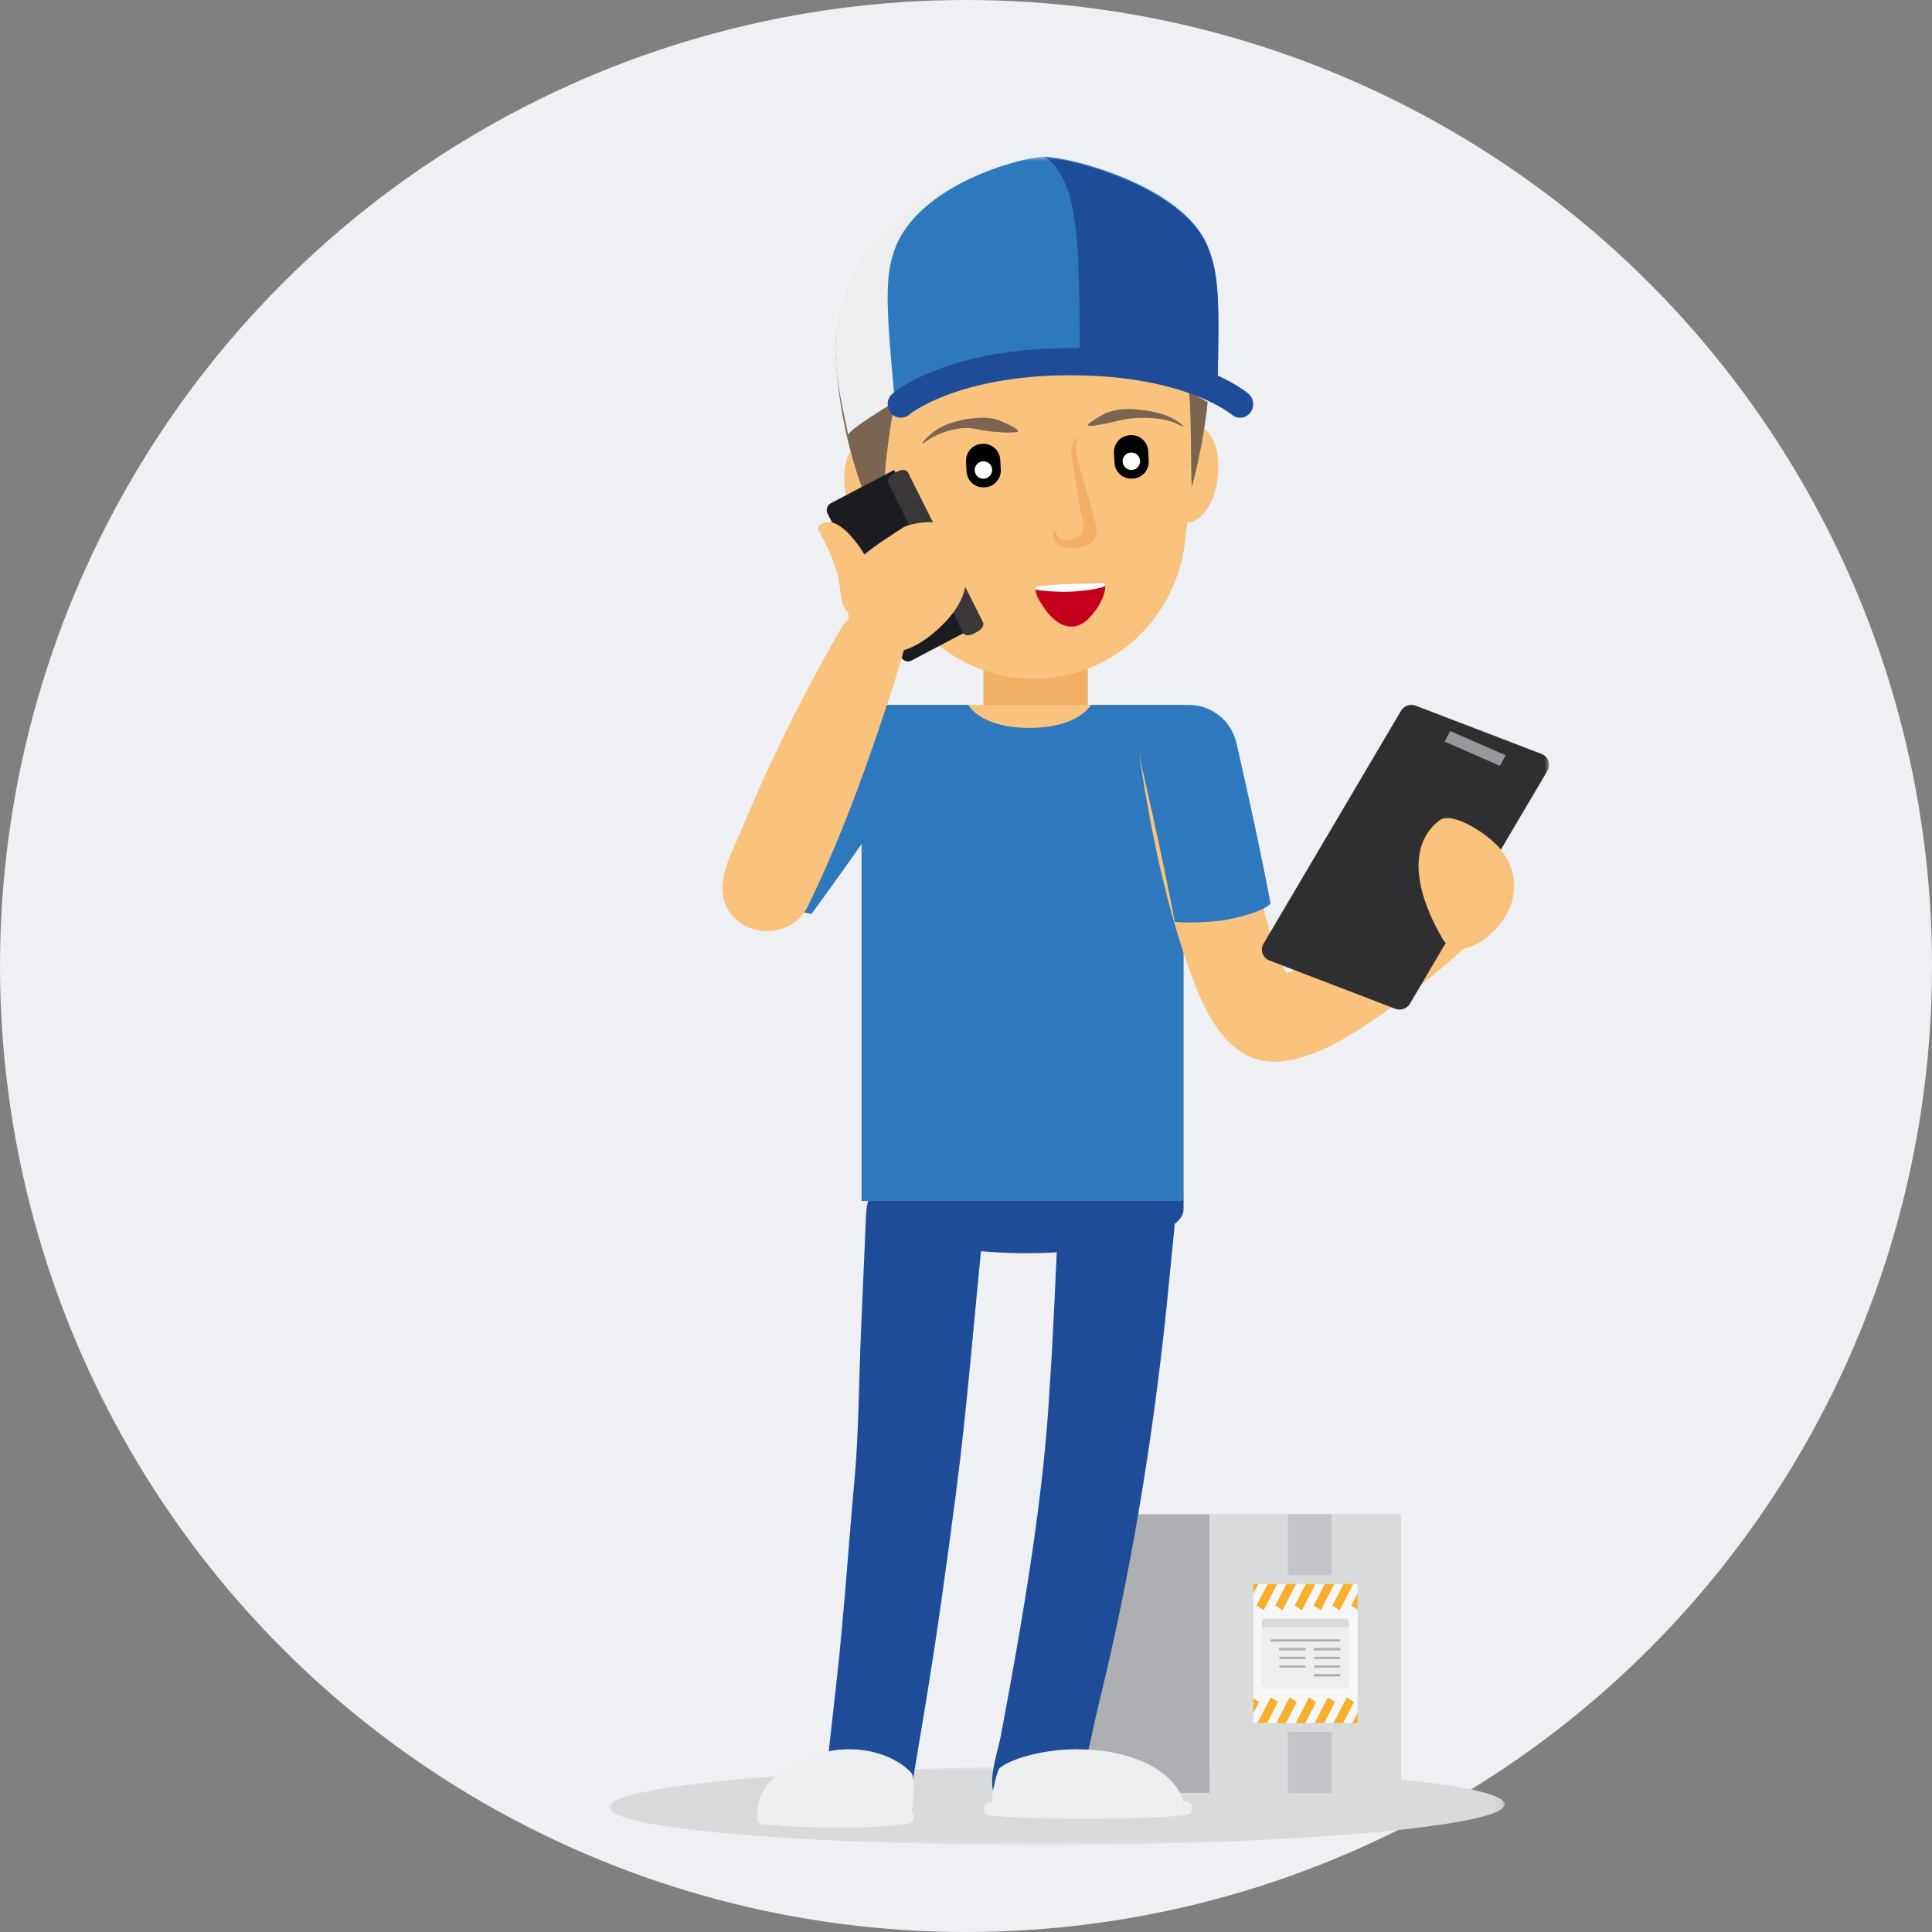 <svg xmlns="http://www.w3.org/2000/svg" xmlns:xlink="http://www.w3.org/1999/xlink" width="222" height="222" viewBox="0 0 222 222">
    <rect x="0" y="0" width="222" height="222" fill="#808080" stroke="none"/>
    <defs>
        <path id="a" d="M0 .993h102.915V10H0z"/>
        <path id="c" d="M0 195h108V0H0z"/>
    </defs>
    <g fill="none" fill-rule="evenodd">
        <circle cx="111" cy="111" r="111" fill="#EEF0F3"/>
        <g transform="translate(70 18)">
            <g transform="translate(0 184)">
                <mask id="b" fill="#fff">
                    <use xlink:href="#a"/>
                </mask>
                <path fill="#D8DADC" d="M102.915 5.324c.01 2.485-23.022 4.577-51.442 4.673C23.055 10.092.008 8.154 0 5.67-.009 3.183 23.021 1.09 51.441.997c28.42-.095 51.465 1.843 51.474 4.327" mask="url(#b)"/>
            </g>
            <mask id="d" fill="#fff">
                <use xlink:href="#c"/>
            </mask>
            <path fill="#AEAFB2" d="M50 188h19v-32H50z" mask="url(#d)"/>
            <path fill="#D8DADC" d="M69 188h22v-32H69z" mask="url(#d)"/>
            <path fill="#C3C5C8" d="M78 163h5v-7h-5zM78 188h5v-7h-5z" mask="url(#d)"/>
            <path fill="#F7F7F8" d="M74 180h12v-16H74z" mask="url(#d)"/>
            <path fill="#F7AF2C" d="M78.877 180h1.104l1.26-2.428-.826-.534L78.877 180zm2.169 0h1.105l1.26-2.428-.826-.534-1.54 2.962zm2.17 0h1.103l1.26-2.428-.826-.534L83.216 180zm2.168 0H86v-1.187L85.384 180zM74 178.883l.68-1.311-.68-.44v1.75zm.484 1.117h1.105l1.26-2.428-.826-.534L74.484 180zm2.17 0h1.103l1.26-2.428-.826-.534L76.653 180zm4.512-16h-1.104l-1.29 2.483.827.536L81.166 164zm-2.224 0h-1.105l-1.289 2.483.827.536L78.942 164zm-2.17 0H75.67l-1.29 2.483.828.536L76.772 164zm-2.168 0H74v1.164l.604-1.164zm8.73 0H82.23l-1.288 2.483.826.536L83.334 164zm2.169 0h-1.105l-1.288 2.483.826.536L85.503 164zm.497 1.093v1.858l-.722-.468.722-1.39z" mask="url(#d)"/>
            <path fill="#D8DADC" d="M75 169h10v-.697c0-.167-.152-.303-.34-.303h-9.32c-.189 0-.34.136-.34.303V169z" mask="url(#d)"/>
            <path fill="#EDEEEF" d="M75 169h10v6.54c0 .254-.152.46-.34.46h-9.32c-.189 0-.34-.206-.34-.46V169z" mask="url(#d)"/>
            <path fill="#AEAFB2" d="M76 170.625h8v-.25h-8zM81 171.625h3v-.25h-3z" mask="url(#d)"/>
            <path fill="#AEAFB2" d="M81 171.625h3v-.25h-3zM81 172.625h3v-.25h-3zM81 173.625h3v-.25h-3zM77 171.625h3v-.25h-3z" mask="url(#d)"/>
            <path fill="#AEAFB2" d="M77 171.625h3v-.25h-3zM77 172.625h3v-.25h-3zM77 173.625h3v-.25h-3zM81 174.625h3v-.25h-3z" mask="url(#d)"/>
            <path fill="#AEAFB2" d="M81 174.625h3v-.25h-3z" mask="url(#d)"/>
            <path fill="#F2B066" d="M43 66h12v-9H43z" mask="url(#d)"/>
            <path fill="#1E4C99" d="M51.615 121.484c-.293 6.754-.565 13.506-1.017 20.251-.539 9.28-1.858 18.473-3.417 27.627-.682 4-1.406 7.99-2.156 11.979-.52 2.762-2.401 7.324.79 8.028 3.937.868 6.88 1.332 8.038-1.993 1.09-3.134 1.66-6.547 2.449-9.766 3.65-14.886 6.106-29.87 7.712-45.107l.91-9.167c.206-2.08.06-4.047-1.271-5.777-3.781-4.923-11.832-2.269-12.038 3.925M29.52 121.476l-.589 13.599c-.23 5.336-.271 11.744-.71 16.568-.693 7.611-1.19 15.232-2.013 22.834-.372 3.428-.772 6.855-1.157 10.282-.281 2.512.572 4.987 3.146 5.936 2.981 1.098 6.16-.896 6.67-3.966.458-2.737.912-5.473 1.368-8.21 1.388-8.333 2.54-16.695 3.628-25.072 1.282-9.879 2.051-19.849 3.067-29.76.346-3.381-.534-6.709-3.982-8.163-4.305-1.816-9.208 1.312-9.429 5.952" mask="url(#d)"/>
            <path fill="#F9C37D" d="M30 120h36V63H30z" mask="url(#d)"/>
            <path fill="#1E4C99" d="M48 126c9.942 0 18-2.252 18-5.031v-.939c0-2.778-8.058-5.03-18-5.03-9.94 0-18 2.252-18 5.03v.939c0 2.78 8.06 5.031 18 5.031" mask="url(#d)"/>
            <path fill="#EDEEEF" d="M44.295 189.66c4.44.32 8.901.375 13.352.323 2.52-.03 8.041-.174 8.26-.417.277-.307-.14-1.25-.261-1.473-1.64-3.027-5.992-5.093-11.98-5.093-3.31 0-7.255.903-8.817 2.172-.29.235-1.36 4.425-.554 4.487M17.306 190.63c3.943.38 7.603.406 11.56.344 1.975-.03 3.553-.206 5.518-.419.797-.087.709-4.436.36-4.817-2.17-2.369-6.763-3.593-11.191-2.057-1.97.681-3.934 1.637-5.262 3.243-1.054 1.274-1.71 3.631-.985 3.706" mask="url(#d)"/>
            <path fill="#EDEEEF" d="M54.757 191c.934 0 1.898-.007 2.898-.019 1.907-.022 7.769-.188 8.792-.485a.76.76 0 0 0 .522-.945.766.766 0 0 0-.953-.52c-.611.178-5.194.384-8.379.424-5.406.062-9.797-.045-13.809-.35a.766.766 0 0 0-.826.703.767.767 0 0 0 .709.82c3.315.25 6.878.372 11.046.372M26.064 192c.944 0 1.91-.01 2.91-.025 1.914-.032 3.412-.2 5.309-.412.403-.046.756-.434.713-.861-.044-.426-.338-.747-.75-.697-1.98.222-3.448.387-5.294.417-3.992.063-7.418.029-11.148-.342-.413-.039-.763.274-.8.7-.038.427.258.806.662.846 2.858.284 5.528.374 8.398.374" mask="url(#d)"/>
            <path fill="#2E79BD" d="M29 120h37V63H55.353s-1.387 2.64-7.087 2.64c-5.701 0-6.98-2.64-6.98-2.64H29v57z" mask="url(#d)"/>
            <path fill="#2E79BD" d="M18.648 84.708c2.53 1.754 3.78 2.24 4.606 2.292 4.958-6.706 10.542-14.976 10.784-15.331a5.535 5.535 0 0 0-1.491-7.713c-2.552-1.72-6.026-1.056-7.756 1.483-.053.079-4.78 7.08-9.28 13.27a2.647 2.647 0 0 0 .243 3.413c1.041 1.063 2.245 2.137 2.894 2.586" mask="url(#d)"/>
            <path fill="#F9C37D" d="M28.546 32.936l3.195 13.486c2.252 9.506 11.7 15.364 21.1 13.087 7.275-1.761 12.392-7.919 13.289-15l1.711-13.76c1.38-11.082-6.389-21.194-17.348-22.588-10.96-1.396-20.962 6.458-22.341 17.54a20.847 20.847 0 0 0 .394 7.235" mask="url(#d)"/>
            <path fill="#F9C37D" d="M28.98 33.008c1.557-.162 3.277 2.165 3.84 5.199.564 3.032-.242 5.621-1.8 5.785-1.557.162-3.277-2.166-3.84-5.199-.564-3.033.24-5.623 1.8-5.785M64.034 36.526c.247-3.038 1.775-5.512 3.413-5.526 1.638-.015 2.765 2.436 2.52 5.473-.248 3.039-1.777 5.513-3.415 5.527-1.638.015-2.765-2.436-2.518-5.474" mask="url(#d)"/>
            <path fill="#7B6451" d="M66.951 37.98s2.887-10.276 1.807-17.504c-.6-4.007-2.41-7.49-4.828-8.714-.773-2.152-2.205-3.238-4.03-4.364-4.356-2.69-9.489-2.492-13.109-2.295-9.48.516-21.425 6.121-20.765 17.973C26.581 33.025 29.833 40 29.833 40c1.32-.05 1.668-.515 1.742-1.88.387-7.123 1.936-14.044 3.018-14.964 1.475.94 20.94 4.299 29.444-4.781 3.457 3.737 2.59 13.764 2.914 19.604" mask="url(#d)"/>
            <path fill="#000" d="M43.071 37.997l.126-.007c1.052-.059 1.858-.975 1.8-2.045l-.061-1.108c-.058-1.073-.957-1.893-2.007-1.834l-.126.007c-1.053.06-1.858.975-1.8 2.046l.06 1.108c.059 1.073.957 1.893 2.008 1.833" mask="url(#d)"/>
            <path fill="#FFF" d="M42.001 36.054a1 1 0 1 0 1.997-.108 1 1 0 0 0-1.997.108" mask="url(#d)"/>
            <path fill="#000" d="M60.071 36.997l.126-.008c1.052-.059 1.858-.974 1.8-2.045l-.061-1.108c-.058-1.072-.957-1.892-2.007-1.833l-.126.008c-1.053.059-1.858.975-1.8 2.045l.061 1.108c.058 1.072.956 1.892 2.007 1.833" mask="url(#d)"/>
            <path fill="#FFF" d="M59.001 35.055a1 1 0 1 0 1.997-.11 1 1 0 0 0-1.997.11" mask="url(#d)"/>
            <path fill="#7B6451" d="M65.955 30.924c-1.54-1.385-3.639-1.767-5.812-1.908-1.085-.07-2.348.09-3.286.56-.134.067-2.063 1.14-1.839 1.3.222.157 1.183-.06 1.412-.092 1.206-.174 2.42-.608 3.627-.71 1.352-.114 2.509-.079 3.834.184.521.102 1.1.292 1.548.539-.213-.093.78.381.516.127M36.095 32.955c1.491-1.237 4.23-2.116 6.217-1.633 1.03.25 2.181.324 3.242.385.06.003 1.611.01 1.432-.147-.02-.385-1.73-1.057-2.022-1.185-1.2-.522-2.51-.395-3.773-.235-1.373.24-2.787.611-3.887 1.472-.43.318-.835.673-1.18 1.073.008-.01-.262.46-.03.27" mask="url(#d)"/>
            <path fill="#C4001D" d="M56.972 49.067c-1.966-.164-3.96 0-5.918.206-.314.032-2.055.256-2.054.427.001.724.468 1.356.83 1.931 1.123 1.785 2.972 3.179 4.82 1.828.971-.72 2.58-2.923 2.322-4.392" mask="url(#d)"/>
            <path fill="#FFF" d="M56.958 49.006s-1.681-.037-3.987.074c-1.522.093-3.917.278-3.962.389 0 0-.045.258.068.295.376.094 2.642.342 4.588.185 2.73-.222 3.335-.628 3.335-.628l-.042-.315z" mask="url(#d)"/>
            <path fill="#F2B066" d="M54.462 32.006c0-.002-1 .594-1.117.76-.396.558-.25 1.317-.162 1.94.262 1.833.597 3.655.884 5.482.17 1.14 1.043 3.027-.37 3.575-.539.209-1.224.4-1.798.209-.385-.128-.589-.96-.75-.986-.34-.055.001 1.09.051 1.174.443.742 1.397.857 2.187.838.827-.019 1.785-.232 2.289-.945.583-.826.236-1.672.06-2.549-.592-2.014-1.139-4.04-1.717-6.06-.37-1.29-.757-2.796.443-3.438 0 .019.035-.02 0 0" mask="url(#d)"/>
            <path fill="#EDEEEF" d="M27.476 32c-.122-.578 5.992-4.274 6.724-4.573a47.514 47.514 0 0 1 17.952-3.499c9.552 0 13.813 2.725 16.717 4.325.271-11.641.204-14.378-1.002-17.593C65.076 3.223 51.707 0 49.315 0 46.922 0 35.293 2.526 29.51 11.135 24.315 18.87 26.027 25.105 27.476 32" mask="url(#d)"/>
            <path fill="#2E79BD" d="M32.813 28c.525-.235 1.158-.738 1.87-1.021 3.774-1.502 10.112-3.465 18.25-3.465 9.676 0 13.992 2.677 16.934 4.25.274-11.44.208-14.128-1.015-17.289C66.024 3.167 52.483 0 50.06 0c-2.423 0-14.535 3.089-17.268 10.694-1.083 3.017-1.035 6.176.021 17.306" mask="url(#d)"/>
            <path fill="#1E4C99" d="M54.066 22.948C54.066 9.563 53.882 2.561 50 0c2.857.292 16.045 3.386 18.834 10.547 1.241 3.19 1.31 5.904 1.032 17.453-2.841-1.51-6.953-4.022-15.795-4.265 0-.266-.005-.52-.005-.787" mask="url(#d)"/>
            <path fill="#1E4C99" d="M32.546 27.237C32.795 27.023 38.816 22 53 22c14.184 0 20.206 5.023 20.456 5.237a1.6 1.6 0 0 1 .197 2.199 1.479 1.479 0 0 1-2.127.204c-.052-.045-5.42-4.519-18.526-4.519-12.904 0-18.422 4.435-18.53 4.525a1.478 1.478 0 0 1-2.12-.21 1.597 1.597 0 0 1 .197-2.2" mask="url(#d)"/>
            <path fill="#F9C37D" d="M67.77 64.3c3.012 1.098 3.28 4.09 3.833 6.762.878 4.232 1.807 8.464 2.913 12.643.868 3.278 1.61 7.023 3.28 10.083.765-.242 1.597-.514 1.716-.566 1.164-.51 2.285-1.11 3.405-1.706 2.173-1.155 4.278-2.418 6.375-3.701 1.55-.947 3.083-1.918 4.615-2.893 1.043-.663 2.162-1.03 3.406-.68 1.766.496 2.915 2.264 2.649 4.057-.234 1.56-1.492 2.47-2.6 3.456a91.914 91.914 0 0 1-9.135 7.16c-3.107 2.128-6.671 4.423-10.488 4.988-6.848 1.014-9.538-6.143-11.357-11.3-2.561-7.407-4.116-15.157-5.325-22.88-.566-3.667 3.178-6.71 6.714-5.422" mask="url(#d)"/>
            <path fill="#2E79BD" d="M71.158 87.65c3.025-.651 4.239-1.234 4.842-1.806-1.556-8.262-3.837-18.062-3.934-18.485a5.606 5.606 0 0 0-6.712-4.217 5.611 5.611 0 0 0-4.212 6.72c.024.1 2.332 10.013 3.847 18.06 1.643.197 4.949-.01 6.17-.273" mask="url(#d)"/>
            <path fill="#2F2E30" d="M92.69 63.094l14.432 5.534a1.339 1.339 0 0 1 .692 1.932l-15.8 26.764a1.4 1.4 0 0 1-1.704.582l-14.432-5.535a1.338 1.338 0 0 1-.693-1.93l15.8-26.765a1.398 1.398 0 0 1 1.705-.582" mask="url(#d)"/>
            <path fill="#F9C37D" d="M102.498 79.674c-1.24-1.658-5.58-4.54-7.07-3.424-3.38 2.535-3.197 7.56.34 13.635.493.847 2.03 1.929 4.604.174 2.573-1.754 5.456-5.933 2.126-10.385" mask="url(#d)"/>
            <path fill="#98989C" d="M96 67.214L102.35 70l.65-1.214L96.652 66z" mask="url(#d)"/>
            <path fill="#1B1C20" d="M34.732 57.9L42 54.076 32.741 36l-7.269 3.825a.895.895 0 0 0-.374 1.197l8.454 16.5a.87.87 0 0 0 1.18.379" mask="url(#d)"/>
            <path fill="#39373A" d="M41.86 54.823l.484-.26c.495-.267.77-.74.611-1.057l-8.631-17.24c-.16-.317-.689-.356-1.186-.088l-.483.258c-.495.267-.768.74-.61 1.057l8.631 17.24c.158.317.688.358 1.185.09" mask="url(#d)"/>
            <path fill="#F9C37D" d="M22.812 86.168c3.692-7.56 6.566-15.492 9.198-23.455.571-1.725 1.114-3.46 1.626-5.203.314-1.065.565-2.083.134-3.176-1.279-3.261-5.528-2.906-7.107-.165-4.284 7.443-8.176 15.208-11.44 23.128-1.081 2.625-3.149 6.025-1.758 8.872 1.6 3.272 6.275 3.823 8.655 1.047a5.05 5.05 0 0 0 .692-1.048" mask="url(#d)"/>
            <path fill="#F9C37D" d="M30.1 45.103c.874-.68 2.822-1.94 3.762-2.539.593-.376 4.45-1.212 5.351.343.887 1.528 1.065 2.594 1.505 3.89.979 2.893-.695 5.604-3.408 7.912-3.674 3.127-7.092 2.824-8.97.473-.822-1.027-1.203-4.731-1.323-5.843-.151-1.431.676-2.369 3.083-4.236" mask="url(#d)"/>
            <path fill="#F9C37D" d="M26.653 50.648c-.258-2.458-.65-4.221-2.592-7.688-.221-.392.152-.92 1.235-.96.725-.027 1.759.771 2.46 1.569 2.023 2.306 2.778 4.343 3.166 6.89.72 2.895-3.781 3.774-4.269.189" mask="url(#d)"/>
        </g>
    </g>
</svg>
